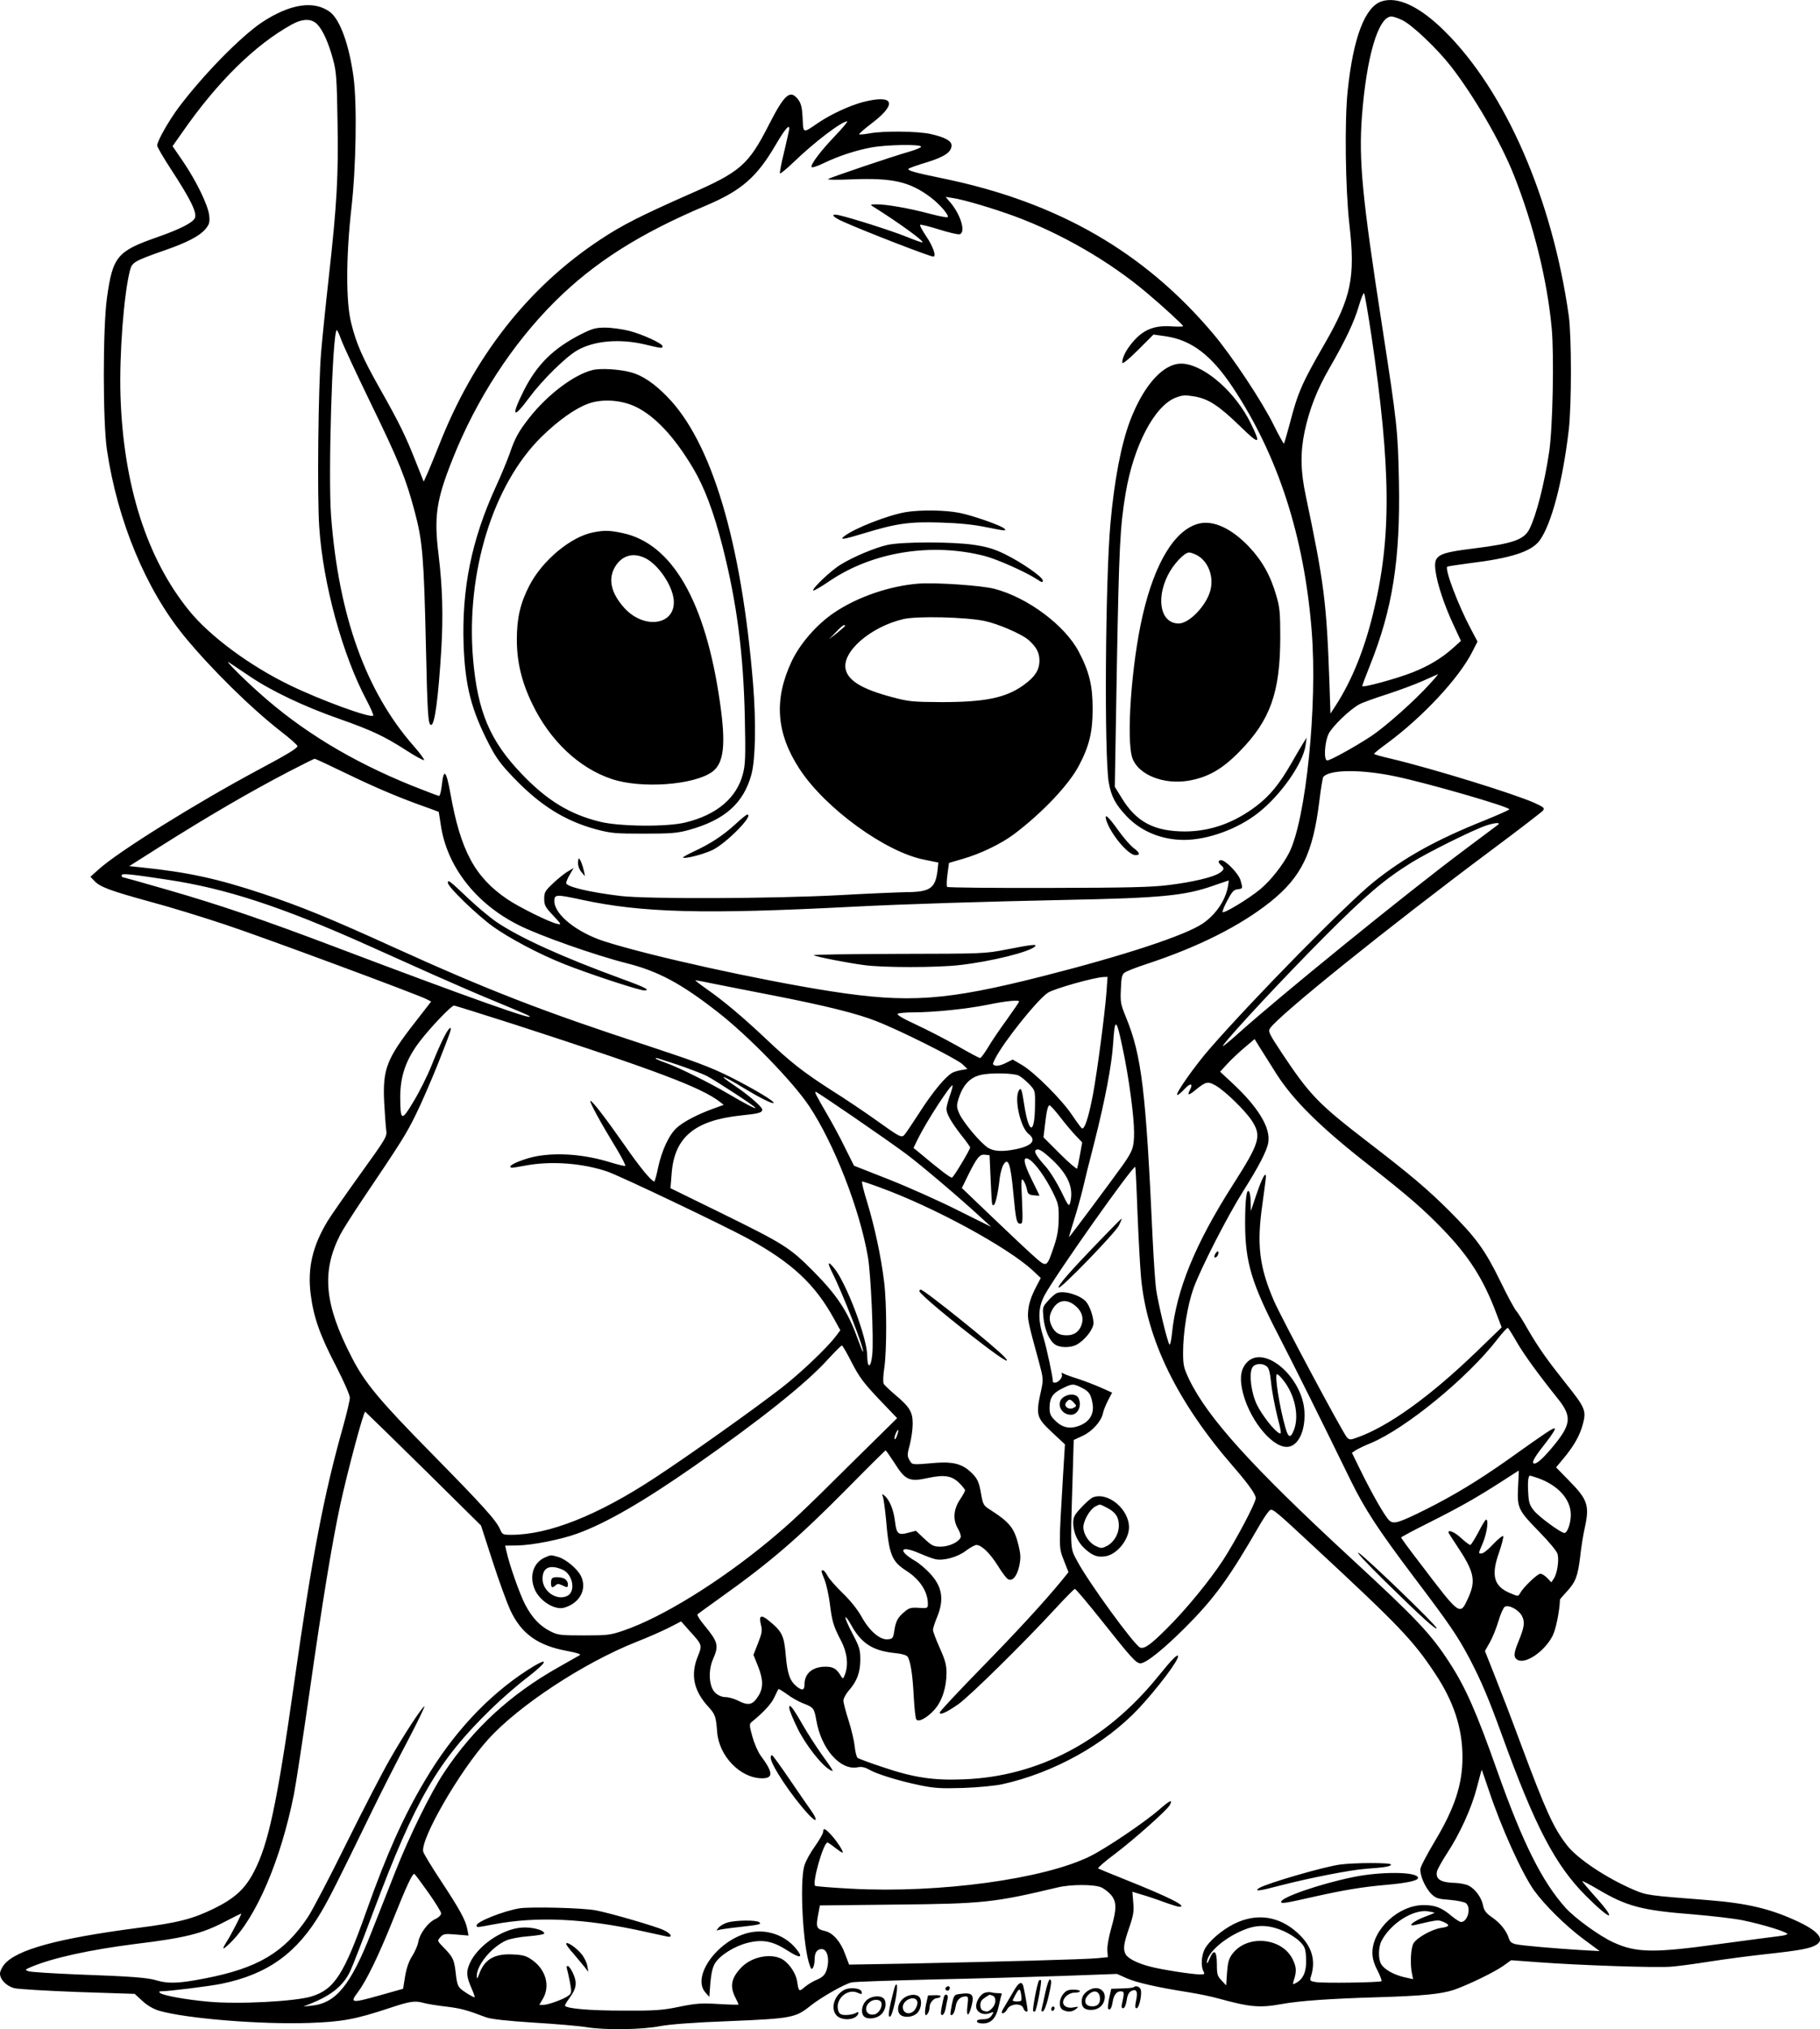 <?xml version="1.0" encoding="UTF-8"?>
<svg xmlns="http://www.w3.org/2000/svg" version="1.0" viewBox="0 0 1076.848 1200.119" preserveAspectRatio="xMidYMid meet">
  <g transform="translate(0,1200.763) scale(0.1,-0.1)" fill="#000000" stroke="none">
    <path d="M8176 12000 c-99 -31 -169 -213 -202 -528 -19 -177 -14 -580 10 -792 36 -313 11 -432 -146 -705 -134 -232 -159 -288 -207 -474 -17 -62 -32 -115 -34 -117 -2 -3 -29 46 -60 108 -68 139 -247 409 -360 543 -407 482 -916 775 -1587 915 -182 37 -225 50 -214 60 5 4 54 22 109 38 105 33 145 60 145 100 0 27 -41 49 -128 68 -79 16 -275 18 -356 3 -32 -6 -60 -8 -63 -6 -2 3 32 33 77 67 152 116 128 171 -54 124 -79 -21 -188 -71 -265 -123 -92 -63 -88 -64 -92 28 -3 61 -9 86 -25 108 -48 64 -81 36 -175 -148 -121 -237 -167 -278 -475 -412 -280 -124 -394 -181 -523 -267 -427 -282 -749 -693 -955 -1220 -21 -52 -49 -121 -63 -153 l-26 -58 -47 118 c-59 150 -98 230 -210 428 -105 186 -142 270 -172 392 -32 126 -31 391 1 678 28 244 34 616 13 775 -26 193 -80 342 -140 387 -95 70 -236 48 -403 -62 -126 -85 -346 -309 -492 -503 -60 -81 -127 -199 -127 -225 0 -9 38 -74 84 -144 114 -175 153 -254 139 -285 -13 -28 -88 -66 -225 -114 -235 -82 -261 -114 -295 -357 -25 -180 -25 -734 0 -902 63 -421 230 -822 457 -1100 157 -191 389 -420 569 -561 56 -43 101 -83 101 -89 0 -13 -60 -49 -240 -145 -367 -197 -823 -481 -937 -585 l-48 -43 24 -25 c32 -35 94 -58 331 -123 113 -30 311 -91 440 -134 227 -75 1140 -414 1194 -442 l27 -14 -94 -121 c-170 -218 -193 -278 -184 -473 4 -69 9 -143 12 -165 6 -39 2 -46 -152 -260 -87 -121 -175 -247 -195 -280 -89 -147 -119 -278 -100 -430 17 -136 53 -240 148 -423 47 -91 84 -175 84 -191 0 -16 -18 -91 -39 -167 -115 -408 -183 -761 -291 -1524 -101 -711 -152 -950 -238 -1114 -52 -100 -113 -156 -235 -216 -127 -62 -211 -84 -452 -115 -474 -62 -715 -128 -789 -215 -14 -17 -26 -42 -26 -54 0 -36 37 -74 83 -87 23 -6 193 -16 378 -23 l336 -11 46 -42 c30 -28 64 -47 99 -58 161 -46 598 -82 888 -72 195 7 271 21 468 86 129 43 156 47 210 32 18 -5 76 -15 130 -21 89 -11 120 -19 239 -64 28 -10 121 -21 280 -31 131 -8 272 -20 313 -27 111 -18 328 -15 435 6 59 11 201 22 415 30 360 15 387 20 472 88 66 53 209 134 248 141 19 4 233 11 475 17 242 5 587 15 767 21 l327 12 58 -26 c60 -26 179 -53 362 -82 57 -9 136 -25 175 -36 193 -53 248 -58 381 -34 102 19 292 32 565 40 267 8 378 19 453 44 86 30 240 105 292 142 l46 33 162 -12 c243 -18 702 -34 787 -26 41 3 143 17 225 30 83 13 232 33 333 44 204 22 266 34 300 56 48 31 13 77 -100 132 -166 79 -305 113 -548 132 -348 27 -356 28 -432 60 -164 70 -339 187 -399 267 -79 103 -124 203 -271 597 -49 133 -117 310 -151 395 l-61 154 29 51 c16 28 39 85 51 126 12 41 29 79 37 84 23 15 83 -17 102 -54 19 -36 14 -67 -21 -152 -29 -70 -30 -94 -4 -108 48 -26 160 52 206 142 20 39 42 148 44 216 0 1 18 22 40 46 53 57 66 92 80 211 6 55 18 128 26 163 30 135 19 170 -94 284 l-75 77 40 48 c64 76 100 139 118 206 22 82 15 98 -100 242 -115 145 -162 212 -225 320 -28 50 -59 99 -69 110 -10 11 -53 90 -94 175 -91 186 -143 257 -302 416 -126 126 -230 214 -480 406 -295 227 -344 278 -507 522 -78 118 -86 133 -74 151 49 75 696 596 1311 1055 160 119 296 224 304 233 12 15 7 20 -50 46 -121 54 -599 202 -851 262 -54 12 -98 25 -98 28 1 4 35 32 78 63 210 155 425 385 504 542 l30 59 -40 76 c-74 139 -155 352 -139 367 2 2 60 11 128 20 250 30 369 69 418 134 70 95 137 348 173 655 17 146 17 553 0 675 -98 693 -375 1329 -736 1685 -146 144 -275 205 -370 175z m122 -112 c59 -29 207 -170 287 -273 137 -176 296 -450 373 -645 116 -294 196 -615 223 -903 15 -163 6 -594 -15 -732 -29 -194 -77 -378 -117 -457 -32 -62 -97 -85 -320 -113 -227 -28 -248 -40 -235 -136 10 -76 52 -201 104 -313 l46 -99 -49 -44 c-66 -59 -143 -105 -237 -142 -93 -37 -298 -93 -298 -81 0 4 20 58 45 120 134 334 181 627 172 1090 -6 303 -10 341 -101 930 -116 749 -137 968 -118 1227 27 356 97 593 175 593 11 0 40 -10 65 -22z m-6422 -23 c33 -33 69 -112 95 -211 19 -69 22 -114 26 -361 6 -323 -3 -490 -52 -928 -19 -170 -39 -368 -45 -440 -17 -200 -24 -855 -11 -1037 23 -337 138 -755 279 -1020 25 -48 44 -90 40 -93 -16 -16 -310 91 -493 180 -236 114 -474 290 -596 441 -250 307 -389 743 -406 1269 -8 245 20 609 57 747 12 44 27 53 204 115 133 46 207 85 241 125 23 28 27 39 23 80 -6 60 -76 205 -156 322 l-61 89 57 81 c206 297 430 518 647 638 65 36 117 37 151 3z m3065 -661 c-86 -90 -145 -168 -139 -184 2 -6 32 4 68 21 91 44 189 76 283 94 88 17 297 21 297 5 0 -5 -33 -19 -72 -30 -99 -28 -459 -150 -478 -161 -9 -5 49 -6 145 -2 238 9 338 -14 462 -107 55 -42 110 -106 100 -117 -4 -3 -51 6 -104 20 -119 32 -261 57 -317 56 -36 0 -39 -2 -22 -12 159 -100 302 -204 294 -213 -3 -2 -47 14 -99 35 -87 35 -320 109 -396 126 -52 11 -39 -10 25 -38 131 -59 514 -207 534 -207 20 0 -2 62 -43 122 -22 33 -38 62 -35 66 3 3 53 -9 110 -27 57 -18 112 -31 123 -29 39 8 9 114 -54 188 l-28 33 45 -7 c65 -10 237 -61 365 -108 273 -101 556 -264 774 -447 98 -82 221 -195 221 -202 0 -4 -28 -4 -63 -2 -97 8 -163 -15 -221 -77 -47 -50 -76 -103 -76 -137 0 -11 32 14 93 74 l92 92 70 -10 c154 -22 272 -111 400 -304 267 -402 422 -881 466 -1440 35 -437 -34 -1113 -133 -1310 -39 -76 -110 -166 -173 -218 -68 -56 -212 -143 -221 -134 -3 3 9 34 28 69 27 51 38 64 61 66 31 4 31 4 17 53 -11 39 -88 119 -115 119 -19 0 -19 -14 0 -30 21 -17 19 -27 -10 -46 -38 -25 -156 -53 -300 -71 -106 -13 -238 -16 -717 -17 -322 -1 -590 2 -594 6 -4 5 -3 38 2 75 l9 67 79 23 c108 31 228 89 306 147 167 126 324 292 383 404 62 117 82 200 82 337 0 137 -20 220 -82 338 -82 156 -303 321 -499 372 -78 20 -342 38 -447 31 -172 -13 -365 -79 -503 -173 -102 -69 -201 -183 -250 -287 -106 -226 -92 -424 47 -637 152 -232 508 -491 738 -536 l83 -17 -5 -48 c-13 -105 -44 -126 -185 -127 -46 -1 -226 -8 -400 -18 -400 -21 -1130 -23 -1287 -5 -185 22 -325 55 -325 77 0 8 10 31 22 51 l22 38 -33 -20 c-19 -10 -58 -42 -87 -69 -49 -46 -54 -55 -54 -93 0 -38 6 -50 53 -99 50 -54 51 -56 22 -49 -46 10 -227 100 -293 145 -192 130 -277 287 -337 626 -25 138 -40 152 -51 47 -4 -34 -11 -62 -16 -62 -5 0 -77 28 -161 61 -358 145 -654 324 -908 553 -101 90 -208 199 -173 175 12 -8 66 -44 121 -81 128 -87 326 -181 533 -253 187 -66 261 -100 395 -186 52 -34 99 -59 104 -57 5 1 -22 39 -61 83 -283 322 -444 770 -489 1360 -18 233 7 1075 33 1100 3 3 15 -23 27 -57 13 -35 92 -205 176 -378 167 -343 207 -443 260 -643 45 -170 53 -264 65 -787 9 -410 13 -470 31 -470 21 0 42 154 60 445 12 203 7 370 -16 561 -28 226 -14 323 82 564 140 354 354 683 607 935 233 231 500 401 896 568 207 88 298 167 409 357 54 92 81 124 81 98 0 -7 -14 -69 -30 -137 -17 -68 -28 -126 -25 -129 3 -3 38 26 78 64 124 120 287 244 320 244 5 0 -27 -39 -72 -86z m3173 -1179 c117 -793 120 -1199 10 -1647 -52 -213 -125 -393 -217 -537 l-35 -54 -6 179 c-17 481 -31 590 -140 1109 -31 145 -33 255 -7 380 28 131 73 248 148 377 94 163 146 273 173 366 13 45 27 79 31 75 4 -5 23 -116 43 -248z m-2289 -1690 c78 -16 220 -77 260 -112 47 -42 65 -75 65 -122 0 -57 -27 -98 -96 -147 -104 -74 -226 -99 -484 -99 -170 1 -193 3 -290 29 -175 46 -260 96 -276 163 -26 103 145 253 341 299 81 19 369 12 480 -11z m-825 -29 c0 -2 -21 -21 -47 -42 l-48 -37 40 41 c34 37 55 51 55 38z m3460 -343 c-86 -96 -260 -251 -345 -308 -89 -59 -243 -145 -262 -145 -22 0 -16 107 8 157 22 45 126 145 182 175 18 10 90 36 162 59 71 23 168 59 215 80 47 21 87 39 89 39 1 0 -20 -26 -49 -57z m-6407 -532 c171 -83 323 -147 478 -201 l65 -24 12 -77 c35 -244 206 -465 459 -592 121 -62 456 -180 643 -227 185 -47 320 -119 535 -287 182 -141 447 -414 543 -558 148 -223 298 -608 347 -890 18 -103 35 -491 26 -579 -8 -81 -29 -86 -30 -7 0 106 -125 434 -197 520 -36 43 -40 33 -11 -26 61 -120 194 -460 183 -470 -2 -2 -17 37 -35 86 -54 150 -120 250 -256 387 -143 144 -171 162 -564 355 l-284 139 7 87 c16 214 136 314 408 343 108 11 128 17 128 35 0 16 -82 87 -167 144 -109 73 -67 60 63 -20 84 -51 165 -92 171 -85 9 8 -105 77 -252 152 -116 58 -203 91 -500 189 -612 200 -934 325 -1496 580 -373 170 -550 242 -769 315 -270 90 -447 129 -720 157 l-75 8 175 111 c291 184 535 326 765 446 83 43 153 78 157 78 4 0 90 -40 191 -89z m6202 -15 c196 -41 675 -180 675 -195 0 -4 -66 -33 -147 -66 -288 -115 -478 -221 -658 -366 -155 -125 -698 -676 -963 -979 -88 -100 -207 -268 -197 -278 3 -4 22 12 42 33 36 40 55 36 33 -5 -17 -32 -8 -33 31 -1 65 53 75 55 124 27 58 -35 175 -149 214 -210 56 -89 44 -128 -115 -377 -224 -351 -334 -622 -360 -880 -4 -38 -10 -66 -14 -64 -11 7 -67 240 -80 330 -5 39 -14 171 -20 295 -40 876 -65 1084 -157 1309 -32 78 -35 91 -31 169 2 68 7 86 22 97 10 8 69 31 130 51 307 101 555 226 733 368 184 148 251 287 289 594 9 75 20 141 24 145 39 44 224 45 425 3z m610 -285 c-6 -4 -93 -70 -195 -146 -342 -255 -1114 -882 -1355 -1100 -55 -49 -90 -76 -78 -60 47 67 372 414 598 641 244 245 355 340 518 441 97 60 361 191 437 217 50 17 89 21 75 7z m-7870 -327 c344 -52 674 -160 1180 -387 105 -47 282 -126 395 -177 113 -50 280 -123 372 -160 92 -38 175 -73 185 -79 75 -46 -366 111 -1147 407 -417 158 -680 248 -993 338 -142 41 -260 74 -263 74 -2 0 -4 5 -4 11 0 12 46 8 275 -27z m6270 -41 c-15 -82 -72 -165 -148 -217 -104 -71 -467 -190 -947 -312 -572 -145 -793 -161 -1256 -89 -421 66 -1066 208 -1338 295 -164 53 -296 159 -296 238 0 40 9 41 162 8 357 -77 723 -87 1608 -41 315 16 772 30 1250 40 570 11 712 25 881 85 46 16 86 29 88 30 2 0 0 -17 -4 -37z m-718 -620 c-10 -131 -53 -460 -80 -608 -26 -136 -50 -210 -66 -201 -5 4 -31 39 -58 79 -60 90 -221 251 -295 295 l-56 33 -42 -21 c-23 -12 -49 -18 -60 -15 -19 6 -19 7 -1 43 51 100 249 347 311 388 36 24 274 91 329 93 l24 1 -6 -87z m-2303 42 c67 -13 216 -43 331 -65 307 -60 497 -107 610 -152 142 -55 474 -222 510 -255 l29 -28 -34 -6 c-19 -3 -44 -10 -55 -16 -40 -22 -116 -113 -191 -230 -42 -65 -83 -126 -91 -135 -19 -22 -23 -20 -173 87 -63 45 -180 124 -260 174 -168 108 -240 164 -393 309 -135 127 -247 221 -346 290 -41 29 -71 52 -66 52 4 0 62 -11 129 -25z m1786 -101 c0 -3 -33 -51 -73 -107 -41 -56 -91 -130 -111 -164 -21 -35 -42 -63 -47 -63 -6 0 -68 33 -137 73 -70 39 -180 96 -245 126 -78 36 -113 57 -105 63 7 4 48 8 90 8 122 0 318 20 441 45 112 23 187 30 187 19z m-2978 -138 c832 -270 1097 -370 1207 -455 l23 -18 -63 -23 c-94 -34 -173 -76 -213 -111 -46 -40 -90 -134 -112 -236 -9 -46 -20 -83 -23 -83 -16 0 -86 85 -176 215 -114 163 -195 268 -202 261 -6 -6 63 -132 151 -276 35 -58 60 -106 55 -108 -4 -2 -46 8 -91 22 -151 46 -307 58 -434 35 -65 -12 -154 -47 -154 -60 0 -11 0 -11 95 6 149 27 332 13 477 -36 72 -24 684 -316 830 -395 262 -143 400 -271 513 -477 l37 -67 -27 -36 c-54 -71 -212 -221 -325 -308 -167 -129 -537 -392 -744 -528 -339 -223 -629 -338 -851 -338 -50 0 -53 2 -66 32 -22 52 -99 138 -404 448 -310 315 -397 419 -474 570 -162 313 -180 505 -68 725 14 28 74 122 133 210 228 338 257 384 314 500 33 66 90 199 129 295 80 203 88 225 72 216 -16 -10 -57 -93 -108 -221 -24 -60 -72 -156 -106 -212 -71 -119 -78 -117 -79 24 0 127 34 225 117 333 64 83 185 210 201 210 7 0 172 -52 366 -114z m3591 -141 c36 -168 67 -400 67 -495 0 -88 -8 -110 -68 -195 -74 -103 -314 -425 -317 -425 -1 0 12 46 30 103 18 56 40 136 50 177 9 41 41 170 71 285 63 249 102 455 110 580 10 158 19 153 57 -30z m910 -150 c101 -157 260 -315 551 -542 233 -183 318 -257 437 -380 150 -156 235 -289 310 -487 l34 -89 -150 -145 c-275 -265 -522 -443 -709 -508 -36 -13 -42 -13 -57 3 -24 26 -385 701 -431 806 -87 201 -103 333 -69 570 11 81 21 155 21 164 0 36 -23 -7 -56 -104 l-33 -98 -1 50 c0 28 -4 56 -9 64 -15 24 -24 -46 -24 -189 1 -229 38 -352 200 -665 95 -184 251 -498 423 -850 86 -175 161 -290 378 -578 209 -276 257 -347 327 -479 69 -132 111 -231 190 -448 197 -545 317 -774 499 -956 148 -148 189 -154 59 -9 -43 48 -79 91 -81 96 -2 5 38 -16 88 -45 175 -104 262 -127 569 -151 107 -9 239 -24 293 -35 112 -23 254 -66 263 -80 3 -4 -21 -11 -52 -14 -32 -4 -188 -24 -348 -46 -391 -54 -493 -53 -630 10 -81 37 -226 142 -282 204 -139 155 -253 383 -403 806 -124 351 -188 497 -285 646 -109 168 -193 257 -580 614 -587 542 -850 832 -960 1061 -31 66 -35 82 -35 157 0 121 26 280 62 381 44 120 198 421 292 571 93 147 142 241 150 290 15 87 -60 210 -213 352 l-72 67 43 47 c24 26 70 69 102 96 l59 50 43 -69 c23 -37 63 -99 87 -138z m-3540 54 c67 -23 142 -52 167 -64 52 -27 290 -182 290 -190 0 -7 -58 23 -155 80 -108 64 -296 158 -372 185 -56 20 -75 30 -58 30 3 0 60 -19 128 -41z m2015 -63 c15 -8 43 -31 62 -51 34 -36 35 -38 34 -118 -1 -185 -37 -183 -65 3 -13 85 -18 98 -30 79 -30 -47 8 -220 57 -258 48 -38 21 -70 -74 -90 -78 -16 -131 -14 -166 8 -44 28 -145 148 -169 200 -17 38 -18 49 -7 85 25 84 67 131 133 146 57 14 196 11 225 -4z m-408 -119 c-11 -31 -20 -66 -20 -77 0 -30 26 -76 86 -154 30 -37 54 -71 54 -75 0 -13 -97 -175 -107 -178 -9 -3 -67 41 -202 154 l-26 21 27 56 c50 101 194 323 204 314 2 -3 -5 -30 -16 -61z m-565 -129 c121 -83 261 -181 310 -218 88 -66 319 -262 440 -374 l60 -55 -195 97 c-107 54 -290 136 -406 182 l-211 83 -53 106 c-28 58 -76 147 -105 196 -69 119 -77 135 -68 135 4 0 107 -69 228 -152z m1216 5 c29 -38 70 -87 92 -110 l40 -42 -13 -73 c-7 -40 -15 -77 -17 -82 -3 -4 -49 35 -102 88 l-97 97 8 67 c10 89 18 122 28 122 5 0 32 -30 61 -67z m-45 -255 c96 -90 129 -171 105 -257 -6 -21 -13 -12 -52 70 -26 53 -67 119 -92 147 -52 58 -69 86 -60 96 15 14 36 2 99 -56z m-365 -108 c8 -169 7 -160 18 -160 10 0 26 68 36 160 4 30 14 66 22 79 28 45 42 8 58 -161 16 -172 20 -188 43 -188 13 0 14 17 9 138 -6 121 -5 135 8 118 8 -11 17 -34 21 -52 5 -28 11 -33 40 -36 19 -2 34 -3 34 -1 0 1 -21 45 -47 97 -50 101 -54 142 -10 114 34 -23 93 -105 134 -188 35 -70 38 -81 37 -160 -1 -64 -8 -105 -28 -164 -43 -127 -42 -126 -117 -60 -35 31 -146 135 -246 231 l-182 174 40 82 c51 101 66 119 98 115 l26 -3 6 -135z m869 -201 c6 -145 15 -318 21 -384 33 -369 214 -740 549 -1125 86 -99 130 -161 130 -183 0 -28 -118 -250 -193 -366 -82 -125 -220 -293 -334 -406 -95 -95 -132 -121 -157 -112 -34 13 -306 387 -372 511 -42 79 -41 55 -29 449 l8 268 54 25 c57 27 109 86 119 133 2 14 16 48 29 74 l25 48 -67 30 c-37 16 -96 39 -133 51 -36 11 -74 25 -84 30 -15 8 -18 7 -13 -5 6 -16 -21 -47 -41 -47 -7 0 -12 2 -12 4 0 28 -37 200 -55 259 -35 109 -33 179 4 251 61 116 526 774 538 762 2 -2 8 -122 13 -267z m-1528 147 c321 -116 762 -356 909 -493 l47 -44 -35 -67 c-21 -42 -36 -87 -39 -122 -5 -55 -5 -59 67 -322 21 -79 22 -91 11 -145 -35 -156 -32 -168 64 -258 l75 -70 -11 -180 c-26 -437 -26 -427 4 -505 l28 -71 -38 -47 c-106 -129 -266 -303 -484 -526 -132 -135 -240 -251 -240 -257 0 -18 41 1 110 49 68 48 390 365 573 564 60 65 112 118 117 118 5 0 76 -84 158 -187 177 -223 204 -253 230 -253 33 0 139 86 267 214 174 175 258 291 444 614 24 40 49 76 57 79 16 6 33 -7 271 -229 488 -453 575 -543 703 -737 111 -166 163 -324 163 -496 0 -162 -46 -303 -168 -505 -41 -69 -77 -137 -80 -152 -8 -34 27 -117 66 -154 25 -24 39 -28 107 -33 44 -4 86 -12 96 -20 32 -27 10 -111 -30 -111 -6 0 -32 16 -56 36 -58 49 -96 64 -165 64 -148 0 -302 -143 -303 -281 0 -32 9 -65 30 -105 16 -32 27 -61 24 -64 -9 -8 -350 -13 -391 -5 -31 5 -34 9 -28 28 33 99 8 184 -76 261 -109 101 -243 121 -375 56 -74 -36 -155 -106 -178 -154 -18 -39 -21 -98 -6 -127 10 -17 7 -19 -20 -19 -45 0 -226 28 -294 46 -75 19 -132 48 -146 73 -16 31 -12 61 21 157 26 76 29 98 24 151 l-5 62 52 -16 c29 -8 89 -28 132 -44 44 -16 86 -29 93 -29 54 0 -59 57 -317 160 -85 34 -158 64 -163 67 -4 2 38 40 95 82 118 89 312 262 329 292 20 38 2 30 -62 -26 -86 -75 -311 -227 -407 -275 -272 -136 -895 -221 -1416 -193 -114 6 -210 14 -213 17 -19 18 49 256 73 256 3 0 23 -13 44 -30 21 -16 41 -30 45 -30 11 0 -35 72 -69 107 -34 37 -46 41 -46 15 0 -9 -22 -47 -48 -84 -27 -37 -55 -88 -63 -115 -29 -101 -8 -485 33 -592 7 -21 11 -23 18 -11 6 8 10 31 10 50 0 39 14 60 42 60 35 0 49 -66 27 -129 -9 -24 -23 -38 -53 -51 -23 -9 -56 -29 -74 -44 -35 -30 -36 -29 -46 35 -7 43 -40 94 -77 122 -63 46 -186 27 -252 -41 -60 -62 -70 -111 -37 -177 11 -22 20 -41 20 -43 0 -2 -53 -1 -118 3 -102 6 -133 4 -232 -16 -101 -21 -142 -24 -335 -23 -190 0 -325 11 -342 28 -3 2 9 23 26 46 42 57 47 90 22 145 -11 25 -25 45 -32 45 -6 0 -8 -7 -5 -15 3 -9 11 -45 18 -80 11 -60 10 -66 -8 -80 -27 -21 -120 -55 -149 -55 l-24 0 21 36 c44 75 18 170 -60 227 -36 26 -54 32 -112 35 -112 7 -172 -27 -204 -113 -12 -32 -15 -35 -15 -16 -2 65 87 173 174 212 23 10 80 21 133 25 50 4 92 11 92 16 0 21 -75 40 -135 35 -117 -9 -260 -109 -306 -212 -22 -51 -20 -77 13 -152 11 -25 18 -46 16 -48 -2 -2 -25 10 -51 27 -49 32 -52 37 -62 127 -8 67 -16 85 -68 138 -41 42 -41 42 -21 64 17 19 26 21 93 15 l73 -6 -7 37 c-10 54 -44 116 -156 286 -55 83 -102 161 -105 173 -18 73 216 479 384 664 179 199 564 452 873 575 64 25 151 63 193 84 l76 39 46 -52 c80 -88 80 -87 53 -154 -45 -110 -25 -204 62 -299 41 -45 45 -57 52 -149 11 -143 137 -273 265 -274 69 0 67 34 -8 135 -16 22 -38 73 -49 113 -18 65 -18 74 -4 85 68 55 116 106 134 145 12 26 23 48 25 50 1 2 24 -12 51 -31 26 -20 68 -43 93 -53 64 -25 67 -28 80 -102 29 -168 141 -296 243 -277 24 5 43 1 68 -13 46 -27 176 -67 301 -93 88 -18 125 -20 258 -16 86 3 189 13 230 22 304 67 609 236 810 451 110 119 230 277 230 305 0 19 -36 -17 -120 -121 -307 -378 -705 -589 -1145 -606 -180 -8 -299 10 -482 72 -76 25 -143 50 -149 55 -6 5 -14 35 -17 67 -3 31 -19 100 -36 153 -17 53 -31 106 -31 119 0 12 14 38 31 58 49 55 69 108 69 184 0 59 -5 75 -46 153 -25 47 -44 91 -42 97 2 5 16 -13 32 -42 61 -111 127 -155 258 -169 43 -4 73 -13 78 -22 17 -26 30 -108 36 -233 4 -69 10 -130 15 -137 12 -20 64 8 108 57 45 51 71 132 71 218 0 47 -8 76 -40 147 -22 49 -40 97 -40 107 0 9 11 44 25 77 42 103 30 179 -43 257 -25 27 -65 61 -88 74 -104 61 -88 94 23 46 37 -16 81 -33 97 -36 47 -11 132 12 181 50 25 19 53 34 62 34 30 0 80 -48 127 -123 25 -41 53 -78 63 -81 26 -10 51 22 64 82 9 46 8 67 -5 121 -26 103 -51 135 -175 214 -31 20 -36 29 -46 87 -13 77 -23 97 -69 138 -48 42 -103 55 -196 48 -149 -13 -143 -13 -159 16 -14 24 -14 33 2 92 9 35 17 91 17 123 0 70 -18 100 -107 174 -31 27 -61 55 -65 63 -4 8 -3 50 4 93 15 101 15 380 -1 508 -18 151 -56 325 -99 468 -22 70 -36 127 -31 127 4 0 50 -15 101 -34z m3774 -919 c45 -76 123 -184 243 -334 84 -106 78 -152 -39 -291 -59 -70 -96 -100 -108 -88 -8 9 14 45 79 127 32 41 54 76 48 78 -11 3 -38 -14 -282 -188 -172 -121 -314 -207 -477 -289 -165 -82 -194 -91 -220 -67 -25 22 -103 159 -172 300 l-49 100 22 15 c13 8 53 28 91 43 207 87 573 387 748 614 30 39 58 69 62 67 3 -2 28 -41 54 -87z m-3936 -119 c44 -85 70 -120 160 -215 l108 -113 -277 -273 c-293 -291 -347 -341 -481 -453 -294 -243 -632 -452 -860 -530 -79 -27 -95 -29 -235 -29 -136 0 -154 2 -196 23 -63 31 -111 81 -152 160 -32 61 -96 243 -111 317 l-7 31 73 1 c89 2 252 34 350 69 171 61 394 190 698 402 388 271 658 486 786 627 43 47 81 85 85 85 4 0 31 -46 59 -102z m1360 -148 c44 -22 54 -38 64 -92 11 -59 -14 -105 -69 -129 -59 -26 -108 -18 -152 27 -26 25 -33 40 -33 73 0 60 17 88 74 116 60 30 66 30 116 5z m-3893 -480 l339 -335 68 -210 c37 -115 85 -246 105 -290 66 -141 163 -210 337 -242 59 -11 83 -19 74 -25 -8 -5 -65 -37 -127 -72 -284 -160 -502 -361 -675 -621 -80 -120 -208 -381 -290 -590 -37 -93 -99 -251 -138 -350 -125 -319 -211 -425 -357 -440 l-48 -5 35 14 c130 51 201 108 243 197 14 30 75 187 136 350 248 662 382 893 697 1199 60 59 158 144 219 190 127 99 123 122 -7 38 -235 -153 -440 -374 -603 -650 -128 -214 -226 -434 -345 -768 -134 -379 -191 -468 -326 -510 -97 -30 -437 -48 -614 -31 -133 12 -269 37 -284 52 -6 6 -5 9 5 9 46 0 296 31 361 45 272 56 446 181 589 425 48 82 87 158 307 610 55 113 149 297 208 409 59 112 101 201 95 197 -19 -12 -124 -173 -206 -317 -42 -73 -157 -295 -255 -493 -98 -199 -201 -396 -229 -438 -139 -208 -294 -301 -610 -362 -148 -29 -215 -32 -282 -12 -56 17 -142 24 -476 36 -144 6 -272 14 -285 19 -22 8 -21 9 16 25 128 54 348 102 616 136 296 36 395 61 529 131 52 27 96 49 98 49 5 0 -55 -117 -83 -162 -34 -54 -30 -58 17 -13 154 149 300 489 378 880 11 55 52 323 91 595 80 561 134 887 183 1117 43 197 138 554 148 551 3 -2 159 -154 346 -338z m2801 198 c-6 -18 -13 -27 -15 -21 -4 11 13 53 22 53 2 0 -1 -15 -7 -32z m-15 -164 c63 -101 88 -112 197 -88 98 21 142 14 187 -31 18 -18 33 -37 33 -42 0 -5 -14 -31 -31 -56 -38 -58 -42 -118 -11 -171 12 -20 19 -43 16 -51 -11 -28 -69 -55 -118 -55 -42 0 -52 5 -97 47 l-50 47 -46 -12 c-59 -16 -69 -7 -78 71 -8 65 -32 124 -61 148 -16 13 -17 12 -10 -6 4 -11 12 -69 18 -130 18 -214 34 -252 121 -308 80 -51 127 -124 127 -196 0 -25 -2 -26 -53 -23 -46 3 -58 0 -85 -23 -41 -34 -52 -56 -61 -114 -6 -42 -9 -46 -37 -49 -47 -5 -109 48 -156 133 -24 43 -67 97 -112 140 -40 39 -81 85 -90 103 -9 17 -21 32 -26 32 -13 0 -13 -2 10 -59 10 -28 24 -90 30 -138 13 -105 21 -133 66 -219 37 -70 45 -144 23 -201 -10 -26 -12 -27 -23 -9 -26 44 -46 56 -91 56 -78 0 -125 -40 -125 -105 0 -34 -13 -38 -44 -14 -43 34 -57 75 -67 188 -10 116 -22 140 -101 204 -46 37 -59 30 -46 -24 9 -35 7 -49 -17 -110 l-27 -69 26 -65 c32 -79 33 -129 5 -175 -35 -57 -59 -63 -124 -30 -22 11 -54 20 -72 20 -19 0 -43 9 -59 24 -39 33 -46 131 -15 201 35 80 30 101 -51 199 -27 32 -45 62 -41 66 4 4 67 49 138 100 295 210 459 352 755 651 118 120 217 218 220 218 3 0 26 -34 53 -75z m3689 -142 c-6 -124 0 -136 128 -267 56 -57 102 -113 106 -129 9 -37 -2 -114 -22 -144 l-15 -23 -24 25 c-13 14 -32 26 -41 26 -17 0 -100 -79 -120 -115 -11 -20 -11 -20 -59 0 -96 40 -114 104 -66 239 17 49 28 93 25 98 -3 5 -29 -16 -58 -46 -28 -31 -59 -56 -69 -56 -21 0 -22 -6 8 65 23 57 34 135 18 135 -5 0 -25 -34 -46 -75 -22 -41 -43 -75 -48 -75 -5 0 -29 18 -53 40 -37 35 -76 52 -76 35 0 -3 22 -38 49 -78 103 -154 115 -206 69 -308 -50 -110 -46 -113 -286 203 -62 80 -112 149 -112 152 0 3 73 42 163 87 189 95 282 148 427 241 58 37 105 68 106 68 1 0 -1 -44 -4 -98z m119 53 c117 -42 192 -124 193 -214 1 -50 -20 -111 -38 -110 -22 1 -150 95 -180 132 -26 32 -31 49 -34 107 -4 63 0 100 11 100 3 0 24 -7 48 -15z m-295 -1837 c75 -227 199 -501 272 -603 62 -85 183 -205 287 -283 l100 -74 -110 6 c-160 10 -345 26 -384 34 -27 6 -37 14 -44 37 -14 44 -52 91 -101 124 -34 24 -45 39 -51 68 -8 46 -46 98 -85 118 -16 8 -51 15 -77 16 -90 2 -122 22 -110 71 4 13 30 60 58 103 76 115 146 269 177 389 15 58 28 106 29 106 1 0 18 -51 39 -112z m-6271 -615 c41 -58 75 -113 75 -122 0 -10 -15 -25 -35 -34 -43 -20 -91 -85 -100 -134 -3 -21 -20 -59 -36 -84 -20 -31 -34 -72 -42 -120 l-12 -74 -135 -38 c-174 -49 -182 -47 -131 20 49 66 120 212 201 413 84 210 121 291 132 284 5 -3 42 -53 83 -111z m3978 33 c18 -7 45 -28 60 -45 35 -42 35 -82 1 -201 -15 -53 -24 -107 -22 -129 l3 -39 -60 -6 c-66 -7 -593 -21 -1126 -32 l-345 -6 -24 63 c-25 71 -71 124 -116 135 -57 14 -59 19 -38 125 l5 27 447 5 c524 5 583 12 962 102 75 18 212 18 253 1z m1975 -151 c1 -1 -24 -12 -57 -24 -63 -23 -109 -59 -61 -49 139 32 137 32 169 19 43 -18 39 -29 -13 -36 -53 -8 -140 -56 -162 -90 -17 -26 -22 -127 -9 -184 l6 -29 -54 12 c-62 15 -116 45 -135 77 -18 29 -17 100 2 137 53 103 188 189 276 175 19 -3 36 -7 38 -8z m-890 -110 c33 -15 75 -42 93 -61 30 -31 34 -41 37 -102 3 -73 -16 -119 -59 -142 -20 -11 -21 -11 -15 11 18 55 17 79 -2 121 -59 135 -270 158 -360 40 -21 -28 -27 -49 -32 -111 l-5 -76 -27 29 c-25 26 -28 36 -28 97 0 80 -18 93 -43 32 -9 -21 -16 -32 -16 -25 -3 59 113 158 236 202 73 26 140 21 221 -15z M3436 10030 c-162 -83 -259 -178 -337 -333 -78 -156 -64 -172 34 -39 75 101 213 237 280 276 100 59 253 72 405 36 95 -23 102 -24 102 -10 0 16 -117 70 -198 91 -41 10 -105 19 -141 19 -57 0 -77 -6 -145 -40z M6922 9841 c-88 -41 -174 -160 -236 -323 -53 -141 -93 -351 -116 -608 -30 -338 -37 -1367 -10 -1529 14 -83 40 -132 107 -202 85 -89 207 -139 339 -139 141 0 321 66 441 162 133 105 264 293 278 399 l6 44 -23 -37 c-13 -21 -45 -75 -71 -121 -68 -118 -126 -188 -204 -247 -132 -100 -271 -149 -420 -150 -184 0 -291 56 -378 201 l-39 63 12 700 c13 721 19 839 52 1036 47 281 171 518 297 566 39 15 55 16 110 7 84 -15 143 -53 271 -177 115 -112 125 -109 62 19 -89 180 -263 335 -393 351 -30 3 -54 -1 -85 -15z M3506 9819 c-110 -27 -266 -145 -374 -282 -64 -82 -85 -120 -116 -211 -15 -42 -52 -132 -83 -199 -143 -313 -201 -599 -190 -932 9 -244 45 -385 151 -590 41 -80 70 -119 145 -197 157 -164 304 -256 490 -306 87 -23 114 -25 281 -25 158 0 196 3 263 21 215 59 326 158 373 329 24 92 28 302 10 533 -69 845 -246 1436 -510 1703 -75 77 -145 124 -211 142 -68 19 -181 26 -229 14z m255 -217 c114 -55 228 -176 339 -362 69 -116 123 -261 175 -464 85 -334 124 -636 132 -1016 5 -225 3 -275 -11 -328 -36 -143 -155 -244 -341 -289 -111 -27 -393 -24 -507 5 -178 44 -312 126 -461 282 -188 196 -261 368 -288 680 -43 511 118 1033 406 1315 97 95 198 167 275 195 82 30 195 23 281 -18z M3510 8859 c-133 -26 -301 -166 -378 -315 -54 -105 -74 -193 -74 -319 0 -131 28 -250 91 -380 105 -218 276 -380 471 -445 173 -58 484 -36 593 42 70 50 83 160 47 410 -85 597 -282 941 -577 1003 -76 16 -107 17 -173 4z m311 -154 c75 -39 156 -158 165 -243 16 -150 -172 -182 -292 -50 -82 91 -99 177 -50 251 42 62 106 78 177 42z M5361 8979 c-107 -18 -304 -95 -366 -143 -30 -23 -6 -20 119 18 189 58 269 69 451 63 106 -3 195 -12 263 -26 119 -24 130 -25 115 -10 -18 18 -185 77 -265 93 -83 17 -229 19 -317 5z M7094 8911 c-142 -35 -261 -230 -333 -542 -67 -288 -99 -745 -60 -848 37 -97 185 -155 330 -131 116 20 201 68 304 174 181 184 239 348 240 671 0 147 -3 181 -23 248 -34 120 -84 208 -162 291 -103 108 -210 158 -296 137z m-14 -186 c68 -35 104 -127 81 -211 -24 -89 -125 -194 -187 -194 -105 0 -136 140 -65 284 32 65 98 136 127 136 8 0 28 -7 44 -15z M5252 8785 c-73 -16 -200 -69 -277 -116 -57 -34 -173 -144 -163 -154 3 -3 48 23 99 58 254 171 603 227 916 146 76 -20 246 -96 311 -139 26 -18 32 -19 32 -6 0 21 -126 108 -226 157 -60 29 -105 43 -180 54 -126 19 -424 19 -512 0z M4349 7131 c-74 -67 -146 -114 -243 -159 -38 -18 -67 -34 -65 -36 10 -10 119 18 174 44 82 39 250 210 206 210 -4 0 -37 -26 -72 -59z M6545 7158 c25 -82 130 -208 173 -208 31 0 27 14 -13 44 -19 15 -60 62 -91 106 -57 80 -81 100 -69 58z M3420 6901 c0 -16 9 -39 21 -52 l20 -24 -5 27 c-8 37 -24 78 -31 78 -3 0 -5 -13 -5 -29z M2650 6786 c0 -24 172 -190 266 -258 98 -70 273 -163 419 -221 139 -56 446 -157 476 -157 41 0 7 18 -131 68 -353 129 -601 242 -740 335 -41 28 -115 90 -165 137 -117 111 -125 117 -125 96z M5955 6392 c-128 -25 -136 -25 -642 -26 -281 -1 -506 -4 -499 -8 16 -9 191 -44 296 -58 109 -16 435 -16 570 0 184 21 411 77 444 110 15 15 -21 11 -169 -18z M7190 4591 c-7 -15 -7 -21 0 -21 12 0 25 28 17 36 -3 3 -10 -4 -17 -15z M7380 3952 c-36 -36 -46 -87 -31 -160 33 -165 170 -342 264 -342 66 0 112 91 105 210 -12 202 -235 395 -338 292z m114 -25 c14 -10 20 -35 27 -98 4 -46 21 -134 36 -196 25 -96 26 -110 12 -102 -31 16 -99 103 -131 166 -35 71 -49 183 -29 221 13 25 57 30 85 9z m97 -80 c69 -85 96 -208 67 -291 -21 -57 -35 -55 -52 6 -36 125 -66 318 -50 318 5 0 21 -15 35 -33z M8195 2655 c212 -208 305 -292 305 -277 0 16 -424 425 -461 445 -20 11 44 -58 156 -168z M6503 4666 c-169 -175 -248 -265 -239 -274 11 -10 332 321 356 367 11 23 19 41 16 41 -2 0 -62 -60 -133 -134z M6254 4360 c-11 -4 -35 -25 -53 -46 -33 -36 -33 -39 -27 -102 8 -71 34 -132 68 -156 28 -20 90 -21 127 -2 49 26 101 92 101 129 -1 40 -23 102 -45 127 -35 38 -130 67 -171 50z m115 -81 c33 -31 43 -66 31 -105 -14 -42 -44 -64 -88 -64 -44 0 -68 14 -87 50 -20 39 -19 69 5 108 34 55 87 59 139 11z M6465 3151 c-11 -5 -41 -31 -67 -59 -42 -45 -48 -57 -48 -94 1 -57 28 -116 74 -155 43 -38 73 -48 121 -39 66 13 134 98 135 169 1 109 -126 214 -215 178z m85 -61 c50 -26 70 -55 70 -105 0 -50 -29 -99 -71 -121 -30 -15 -35 -15 -66 0 -40 19 -73 70 -73 111 0 39 39 106 70 122 31 16 24 16 70 -7z M5440 4371 c0 -15 182 -168 389 -325 110 -83 154 -108 115 -65 -54 60 -476 399 -496 399 -5 0 -8 -4 -8 -9z M4670 1905 c0 -11 22 -65 49 -120 48 -98 144 -220 193 -246 25 -14 23 -10 -53 96 -31 44 -81 121 -109 170 -28 50 -58 97 -66 105 -12 12 -14 12 -14 -5z M4560 1612 c0 -42 125 -229 224 -336 48 -52 58 -38 16 22 -19 26 -76 109 -127 184 -52 76 -98 140 -103 143 -6 4 -10 -2 -10 -13z M7930 980 c-99 -13 -436 -112 -480 -139 -33 -22 2 -18 125 15 176 45 412 92 510 99 111 8 145 14 145 25 0 12 -217 11 -300 0z M8003 905 c-194 -40 -423 -119 -423 -146 0 -12 25 -8 201 32 175 39 284 57 424 69 124 11 185 25 185 41 0 37 -220 39 -387 4z M3074 721 c-96 -16 -254 -79 -254 -101 0 -13 0 -13 95 5 258 50 544 37 895 -41 63 -14 126 -27 138 -30 36 -7 22 18 -21 38 -45 22 -321 102 -402 117 -77 15 -385 22 -451 12z M4308 638 c-20 -5 -45 -19 -55 -30 -15 -18 -16 -21 -1 -15 9 3 63 11 120 17 125 14 138 17 118 30 -19 12 -134 11 -182 -2z M4420 574 c-180 -49 -327 -257 -247 -350 l24 -27 6 82 c5 57 13 93 27 116 30 49 115 102 194 122 89 22 149 10 236 -46 68 -44 92 -45 61 -3 -67 94 -188 137 -301 106z M3350 511 c0 -6 19 -32 43 -58 23 -27 52 -62 65 -78 l23 -30 -6 35 c-3 19 -18 51 -34 70 -30 38 -91 79 -91 61z M3224 2796 c-68 -30 -94 -110 -60 -189 29 -68 118 -124 174 -108 94 27 138 112 98 190 -22 42 -90 98 -133 110 -46 13 -41 13 -79 -3z m102 -71 c64 -26 83 -132 29 -157 -63 -29 -145 29 -145 102 0 66 42 86 116 55z M3267 2673 c-10 -9 -9 -53 1 -53 4 0 13 5 20 12 9 9 18 9 37 0 34 -16 35 -15 35 8 0 10 -9 24 -19 30 -22 11 -64 13 -74 3z M6292 3744 c-46 -32 -16 -104 44 -104 43 0 68 56 44 101 -13 23 -57 25 -88 3z m62 -33 c17 -18 17 -20 -2 -30 -29 -15 -62 10 -43 33 17 21 24 20 45 -3z M6147 293 c-11 -18 -40 -173 -34 -180 4 -3 9 -4 11 -2 10 10 42 180 35 185 -4 2 -10 1 -12 -3z M6185 223 c-9 -43 -19 -86 -22 -97 -3 -12 -1 -17 8 -14 8 3 21 38 31 79 20 85 22 109 9 109 -5 0 -17 -35 -26 -77z M5998 232 c-15 -26 -39 -66 -53 -90 -19 -30 -22 -42 -12 -42 7 0 20 11 27 25 18 33 85 37 95 5 6 -19 25 -28 25 -12 0 12 -20 124 -26 145 -9 29 -28 19 -56 -31z m44 -22 c3 -17 2 -32 0 -35 -8 -8 -54 -6 -50 3 36 73 43 78 50 32z M5297 264 c-3 -6 -15 -50 -26 -97 -14 -65 -16 -87 -6 -87 7 0 19 34 30 84 16 79 17 124 2 100z M5595 251 c-6 -11 9 -23 19 -14 9 9 7 23 -3 23 -6 0 -12 -4 -16 -9z M6707 254 c-3 -3 -34 -6 -68 -7 l-64 -2 -12 -54 c-6 -30 -9 -59 -7 -63 10 -15 21 1 27 38 7 43 23 64 48 64 21 0 22 -8 10 -62 -7 -29 -6 -38 4 -38 9 0 16 18 21 45 4 31 13 49 26 56 32 17 42 -1 30 -55 -7 -35 -7 -46 3 -46 16 0 35 93 23 114 -9 16 -30 21 -41 10z M4992 237 c-54 -31 -77 -102 -47 -144 28 -40 119 -36 133 5 3 11 0 12 -16 3 -11 -6 -37 -11 -57 -11 -27 0 -37 5 -44 22 -25 67 51 139 115 109 22 -10 25 -9 22 6 -4 23 -73 29 -106 10z M6445 238 c-30 -16 -45 -39 -45 -68 0 -34 17 -50 55 -50 41 0 72 23 80 61 12 54 -38 86 -90 57z m63 -44 c4 -37 -16 -57 -55 -52 -36 4 -43 38 -13 68 31 31 64 23 68 -16z M6291 214 c-27 -34 -27 -80 -2 -94 28 -14 54 -13 77 5 18 15 17 16 -14 10 -34 -7 -62 7 -62 30 0 28 36 58 68 57 18 0 32 4 32 9 0 5 -18 9 -39 9 -31 0 -44 -6 -60 -26z M5823 220 c-28 -12 -54 -61 -46 -89 7 -29 45 -44 79 -30 26 9 26 9 12 -13 -12 -17 -25 -23 -52 -23 -22 0 -36 -5 -36 -12 0 -8 14 -13 35 -13 51 0 80 33 95 106 7 32 14 62 17 66 2 5 -6 8 -19 7 -13 0 -32 2 -43 5 -11 3 -30 1 -42 -4z m51 -16 c22 -9 20 -50 -4 -74 -21 -21 -29 -23 -54 -14 -17 6 -21 41 -8 60 5 8 40 32 49 34 1 0 8 -3 17 -6z M5669 213 c-22 -3 -27 -12 -37 -60 -6 -31 -10 -59 -8 -61 11 -10 24 11 30 47 6 40 27 61 61 61 14 0 15 -8 9 -56 -8 -68 8 -67 25 2 17 68 3 80 -80 67z M5347 190 c-30 -24 -42 -63 -27 -90 16 -29 80 -27 108 3 24 25 29 76 10 95 -18 18 -62 14 -91 -8z m81 -23 c2 -10 -4 -29 -13 -43 -23 -35 -69 -30 -73 8 -6 47 77 81 86 35z M5479 152 c-11 -54 -6 -79 11 -52 6 8 10 25 10 37 0 24 24 53 45 53 8 0 16 4 20 9 3 6 -11 9 -34 8 l-40 -1 -12 -54z M5585 198 c-2 -7 -8 -34 -13 -60 -7 -37 -7 -48 3 -48 7 0 16 17 20 38 3 20 9 47 12 60 5 23 -14 32 -22 10z M5125 175 c-27 -26 -33 -73 -13 -93 21 -21 77 -14 103 13 27 26 33 73 13 93 -21 21 -77 14 -103 -13z m89 -10 c9 -25 -12 -64 -39 -71 -50 -12 -70 40 -27 74 22 17 59 15 66 -3z M6220 124 c0 -8 5 -12 10 -9 6 3 10 10 10 16 0 5 -4 9 -10 9 -5 0 -10 -7 -10 -16z"></path>
  </g>
</svg>
